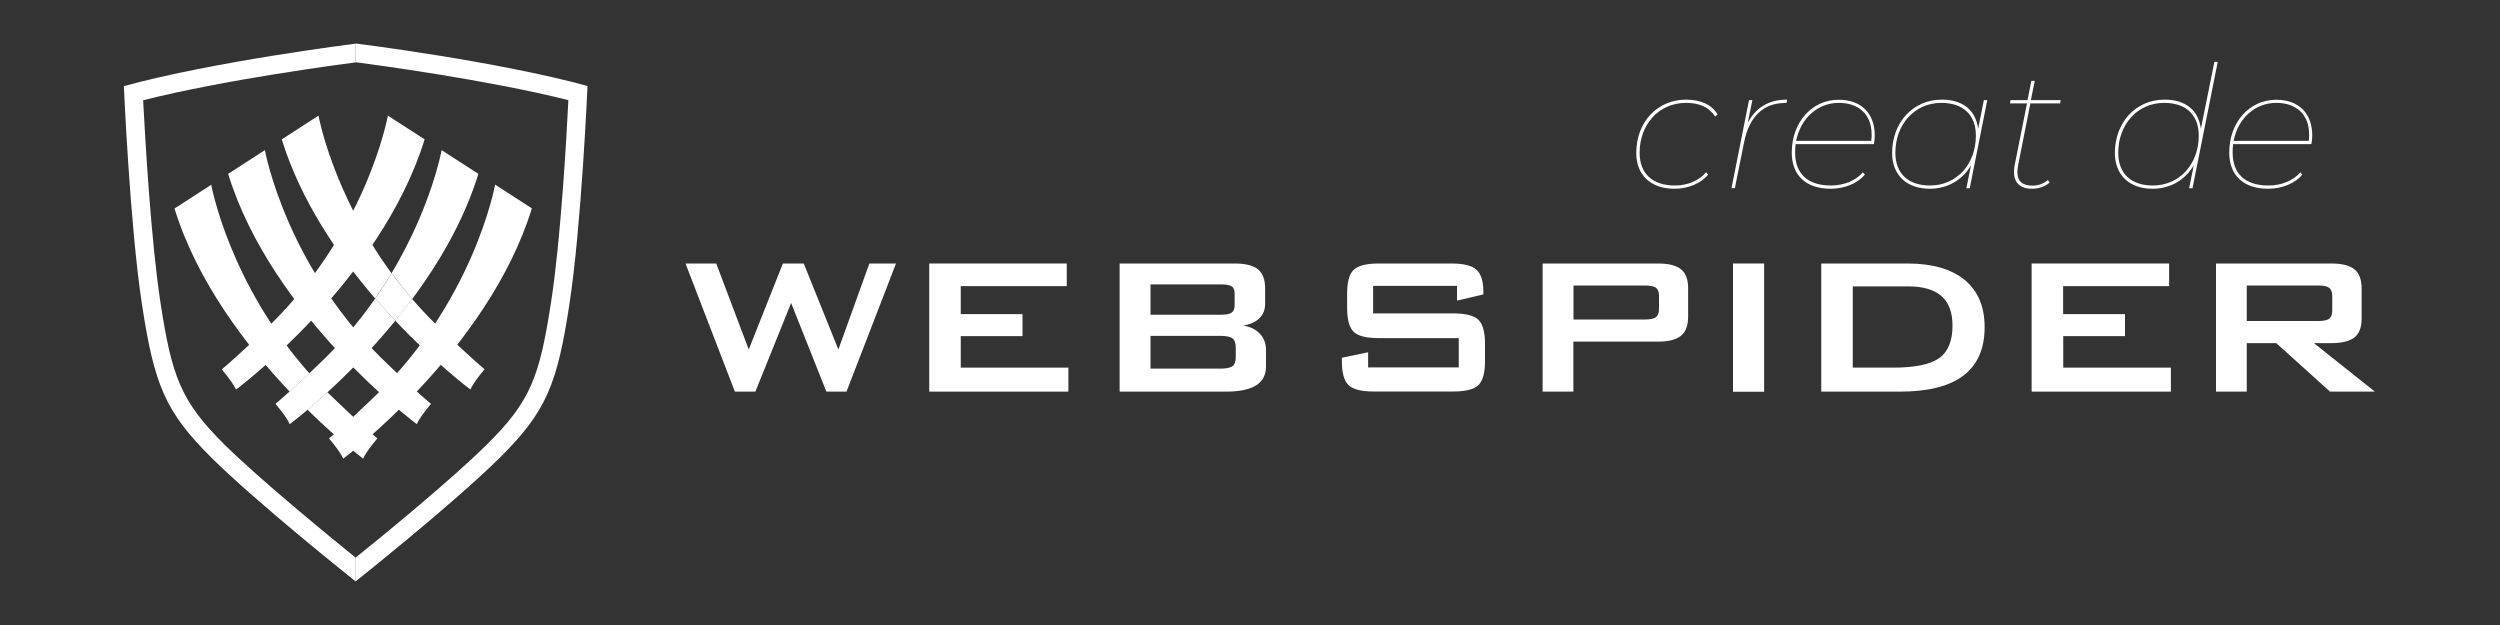 <svg version="1.2" baseProfile="tiny-ps" xmlns="http://www.w3.org/2000/svg" viewBox="0 0 200 50" width="200" height="50">
	<rect x="0" y="0" width="200" height="50" fill="#333333" stroke="none"/>
	<title>logo web spider-06-svg</title>
	<style>
		tspan { white-space:pre }
		.s0 { fill: #ffffff } 
	</style>
	<g id="Layer">
		<path id="Layer" class="s0" d="m18.25 13.91l2.94-1.9c0 0 1.72 9.58 10.04 17.33c0 0 2.05 1.98 3.25 2.97c0 0-0.84 0.97-1.14 1.62c0 0-11.57-8.61-15.09-20.02z" />
	</g>
	<g id="Layer">
		<path id="Layer" class="s0" d="m18.88 31.17c-0.3-0.65-1.14-1.62-1.14-1.62c1.2-0.99 3.25-2.97 3.25-2.97c8.32-7.75 10.04-17.33 10.04-17.33l2.94 1.9c-3.52 11.4-15.09 20.01-15.09 20.02z" />
	</g>
	<g id="Layer">
		<path id="Layer" class="s0" d="m27.46 36.69c-0.3-0.65-1.14-1.62-1.14-1.62c1.2-0.99 3.25-2.97 3.25-2.97c8.32-7.75 10.04-17.33 10.04-17.33l2.94 1.9c-3.52 11.41-15.09 20.02-15.09 20.02z" />
	</g>
	<g id="Layer">
		<path id="Layer" class="s0" d="m24.6 32.78c0.45-0.38 0.99-0.85 1.59-1.4c0.25 0.24 0.49 0.48 0.75 0.72c0 0 2.05 1.98 3.25 2.97c0 0-0.85 0.97-1.14 1.62c0 0-1.93-1.44-4.45-3.91z" />
	</g>
	<g id="Layer">
		<path id="Layer" class="s0" d="m24.75 29.87c-0.41 0.38-1 0.94-1.58 1.46c-3.41-3.6-7.39-8.75-9.21-14.65l2.94-1.9c0 0 1.41 7.85 7.85 15.09z" />
	</g>
	<g id="Layer">
		<path id="Layer" class="s0" d="m31.32 21.86c-0.4 0.66-0.84 1.34-1.31 2.02c-2.93-3.41-5.95-7.81-7.47-12.73l2.94-1.9c0 0 1.11 6.16 5.84 12.61z" />
	</g>
	<g id="Layer">
		<path id="Layer" class="s0" d="m38.77 29.54c0 0-0.85 0.97-1.14 1.62c0 0-2.77-2.07-6.01-5.51c0.45-0.55 0.9-1.13 1.35-1.73c0.78 0.9 1.62 1.78 2.55 2.65c0 0 2.05 1.98 3.25 2.97z" />
	</g>
	<g id="Layer">
		<path id="Layer" class="s0" d="m30.02 23.87c0.55 0.63 1.08 1.22 1.61 1.78c-1.93 2.36-3.89 4.32-5.43 5.73c-0.6 0.55-1.14 1.02-1.59 1.4c-0.89 0.75-1.43 1.15-1.43 1.15c-0.3-0.65-1.14-1.62-1.14-1.62c0.33-0.28 0.73-0.63 1.13-0.99c0.58-0.52 1.17-1.07 1.58-1.46c0.33-0.31 0.54-0.52 0.54-0.52c1.9-1.77 3.46-3.64 4.73-5.47z" />
	</g>
	<g id="Layer">
		<path id="Layer" class="s0" d="m32.98 23.92c-0.6-0.69-1.14-1.38-1.65-2.07c3.19-5.33 4-9.84 4-9.84l2.94 1.9c-1.14 3.7-3.13 7.1-5.29 10.01z" />
	</g>
	<path id="Layer" class="s0" d="m32.98 23.92c-0.44 0.6-0.9 1.18-1.35 1.73c-0.53-0.56-1.07-1.15-1.61-1.78c0.48-0.68 0.91-1.36 1.31-2.02c0.5 0.69 1.05 1.38 1.65 2.07z" />
	<g id="Layer">
		<path id="Layer" class="s0" d="m28.46 44.62v1.9c0 0-7.77-6.17-11.53-9.89c-3.76-3.72-4.6-5.93-5.57-12.26c-0.97-6.33-1.45-17.48-1.45-17.48c7.19-1.98 18.55-3.4 18.55-3.4v1.5c-1.41 0.18-10.52 1.39-17.01 3.03c0.16 3.03 0.62 11.16 1.38 16.13c0.91 5.97 1.62 7.94 5.14 11.43c2.91 2.86 8.33 7.29 10.49 9.04z" />
		<path id="Layer" class="s0" d="m47 6.88c0 0-0.48 11.15-1.45 17.48c-0.97 6.33-1.81 8.54-5.57 12.26c-3.76 3.72-11.53 9.89-11.53 9.89v-1.9c2.16-1.74 7.59-6.17 10.49-9.04c3.53-3.48 4.23-5.45 5.15-11.43c0.77-4.97 1.23-13.09 1.38-16.13c-6.49-1.63-15.6-2.85-17.01-3.03v-1.5c0 0 11.37 1.42 18.54 3.4z" />
	</g>
	<g id="Layer">
		<path id="Layer" class="s0" d="m116.56 22.87h-6.71v2.2h6.39c1 0 1.68 0.17 2.03 0.51c0.35 0.34 0.53 0.98 0.53 1.91v1.41c0 0.93-0.18 1.57-0.53 1.91c-0.35 0.34-1.03 0.51-2.03 0.51h-6.33c-1 0-1.68-0.17-2.03-0.51c-0.35-0.34-0.53-0.98-0.53-1.91v-0.28l2.1-0.44v1.21h7.25v-2.34h-6.39c-1 0-1.67-0.17-2.02-0.51c-0.35-0.34-0.52-0.98-0.52-1.91v-1.13c0-0.93 0.17-1.57 0.52-1.91c0.35-0.34 1.02-0.51 2.02-0.51h5.82c0.96 0 1.63 0.17 1.99 0.5c0.36 0.33 0.55 0.92 0.55 1.76v0.21l-2.11 0.5v-1.18h0z" />
		<path id="Layer" fill-rule="evenodd" class="s0" d="m123.41 21.08h9.24c0.85 0 1.47 0.16 1.84 0.47c0.38 0.31 0.56 0.82 0.56 1.52v2.27c0 0.7-0.19 1.21-0.57 1.52c-0.38 0.31-0.99 0.47-1.84 0.47h-6.77v4h-2.46v-10.25zm8.18 1.76h-5.71v2.72h5.71c0.43 0 0.73-0.06 0.89-0.19c0.16-0.13 0.24-0.34 0.24-0.64v-1.07c0-0.3-0.08-0.51-0.24-0.64c-0.16-0.12-0.46-0.18-0.89-0.18z" />
		<path id="Layer" class="s0" d="m138.64 31.33v-10.25h2.49v10.26h-2.49v-0.01z" />
		<path id="Layer" fill-rule="evenodd" class="s0" d="m145.7 31.33v-10.25h6.91c1.98 0 3.5 0.44 4.57 1.32c1.06 0.88 1.59 2.14 1.59 3.77c0 1.72-0.56 3.01-1.69 3.87c-1.13 0.86-2.82 1.29-5.1 1.29h-6.28zm5.75-1.92c1.76 0 2.99-0.26 3.7-0.77c0.7-0.51 1.05-1.38 1.05-2.59c0-1.06-0.29-1.85-0.88-2.36c-0.58-0.52-1.48-0.78-2.69-0.78h-4.41v6.5h3.23z" />
		<path id="Layer" class="s0" d="m162.53 31.33v-10.25h11v1.81h-8.48v2.24h4.95v1.76h-4.94v2.52h8.61v1.92h-11.14z" />
		<path id="Layer" fill-rule="evenodd" class="s0" d="m177.28 21.08h9.24c0.85 0 1.46 0.16 1.84 0.47c0.38 0.31 0.57 0.82 0.57 1.52v2.42c0 0.69-0.19 1.2-0.57 1.5c-0.38 0.3-0.99 0.46-1.84 0.46h-1.41l4.88 3.88h-3.59l-4.3-3.88h-2.36v3.88h-2.46v-10.25zm8.17 1.76h-5.71v2.84h5.71c0.43 0 0.73-0.06 0.89-0.19c0.16-0.13 0.24-0.34 0.24-0.64v-1.18c0-0.3-0.08-0.51-0.24-0.64c-0.16-0.13-0.45-0.19-0.89-0.19z" />
	</g>
	<g id="Layer">
		<path id="Layer" class="s0" d="m58.79 31.33l-3.95-10.25h2.46l2.6 6.88l2.73-6.88h1.67l2.77 6.88l2.48-6.88h2.13l-3.96 10.25h-1.61l-2.82-7.09l-2.86 7.09h-1.64z" />
		<path id="Layer" class="s0" d="m74.34 31.33v-10.25h11v1.81h-8.48v2.24h4.94v1.76h-4.94v2.52h8.61v1.92h-11.13z" />
		<path id="Layer" fill-rule="evenodd" class="s0" d="m89.57 31.33v-10.25h9.21c0.86 0 1.48 0.16 1.86 0.47c0.38 0.31 0.57 0.82 0.57 1.52v1.23c0 0.47-0.15 0.85-0.45 1.15c-0.3 0.3-0.73 0.5-1.3 0.6c0.58 0.09 1.02 0.31 1.34 0.66c0.32 0.34 0.48 0.78 0.48 1.3v1.31c0 0.67-0.26 1.17-0.79 1.51c-0.53 0.33-1.33 0.5-2.39 0.5h-8.53zm8.07-8.58h-5.6v2.43h5.6c0.43 0 0.73-0.05 0.89-0.17c0.16-0.11 0.24-0.3 0.24-0.57v-0.97c0-0.27-0.08-0.46-0.23-0.56c-0.16-0.11-0.46-0.16-0.9-0.16zm0 4.12h-5.6v2.62h5.6c0.47 0 0.8-0.07 0.97-0.2c0.17-0.13 0.25-0.37 0.25-0.71v-0.78c0-0.34-0.08-0.58-0.25-0.72c-0.18-0.14-0.5-0.21-0.97-0.21z" />
	</g>
	<g id="Layer">
		<path id="Layer" class="s0" d="m130.9 12.24c0-2.47 1.68-4.27 3.99-4.27c1.17 0 2.06 0.41 2.52 1.19l-0.2 0.16c-0.48-0.74-1.25-1.09-2.33-1.09c-2.15 0-3.71 1.7-3.71 3.99c0 1.66 1.02 2.62 2.83 2.62c1.01 0 1.94-0.4 2.49-1.06l0.16 0.19c-0.59 0.72-1.61 1.13-2.7 1.13c-1.89 0-3.05-1.1-3.05-2.86z" />
		<path id="Layer" class="s0" d="m142.97 7.97l-0.05 0.27h-0.12c-1.73 0-2.86 1.09-3.27 3.13l-0.74 3.68h-0.27l1.4-7.04h0.27l-0.37 1.81c0.62-1.16 1.61-1.85 3.15-1.85z" />
		<path id="Layer" fill-rule="evenodd" class="s0" d="m143.61 12.2c0 1.7 1.01 2.64 2.86 2.64c1.06 0 1.99-0.4 2.56-1.05l0.16 0.18c-0.57 0.68-1.59 1.13-2.74 1.13c-1.95 0-3.11-1.05-3.11-2.9c0-2.4 1.59-4.22 3.76-4.22c1.79 0 2.88 1.08 2.88 2.86c0 0.25-0.03 0.49-0.07 0.69h-6.26c-0.03 0.22-0.04 0.44-0.04 0.67zm0.08-0.93h6.01c0.03-0.18 0.03-0.35 0.03-0.52c0-1.64-1.08-2.52-2.62-2.52c-1.71 0-3.06 1.24-3.42 3.04z" />
		<path id="Layer" fill-rule="evenodd" class="s0" d="m158.98 8.02l-1.4 7.04h-0.27l0.37-1.84c-0.67 1.16-1.85 1.88-3.31 1.88c-1.84 0-3-1.1-3-2.86c0-2.44 1.66-4.27 3.98-4.27c1.69 0 2.71 0.86 2.9 2.33l0.46-2.29h0.27v0.01zm-0.91 2.83c0-1.66-1.02-2.62-2.77-2.62c-2.11 0-3.67 1.7-3.67 3.99c0 1.66 1.02 2.62 2.77 2.62c2.11 0 3.67-1.69 3.67-3.99z" />
		<path id="Layer" class="s0" d="m161.46 13.17c-0.04 0.22-0.07 0.41-0.07 0.59c0 0.74 0.41 1.09 1.2 1.09c0.46 0 0.89-0.15 1.24-0.44l0.15 0.19c-0.38 0.34-0.93 0.5-1.42 0.5c-0.95 0-1.44-0.49-1.44-1.34c0-0.16 0.01-0.34 0.05-0.53l0.99-4.96h-1.36l0.04-0.26h1.36l0.31-1.54h0.27l-0.31 1.54h2.38l-0.04 0.26h-2.38l-0.97 4.9z" />
		<path id="Layer" fill-rule="evenodd" class="s0" d="m175.4 15.06h-0.27l0.37-1.84c-0.67 1.16-1.85 1.88-3.31 1.88c-1.84 0-3-1.1-3-2.86c0-2.44 1.66-4.27 3.98-4.27c1.69 0 2.71 0.86 2.9 2.33l1.08-5.35h0.27l-2.02 10.11zm0.5-4.21c0-1.66-1.02-2.62-2.77-2.62c-2.11 0-3.67 1.7-3.67 3.99c0 1.66 1.02 2.62 2.77 2.62c2.11 0 3.67-1.69 3.67-3.99z" />
		<path id="Layer" fill-rule="evenodd" class="s0" d="m178.61 12.2c0 1.7 1.01 2.64 2.86 2.64c1.06 0 1.99-0.4 2.56-1.05l0.16 0.18c-0.57 0.68-1.59 1.13-2.74 1.13c-1.95 0-3.11-1.05-3.11-2.9c0-2.4 1.59-4.22 3.76-4.22c1.79 0 2.88 1.08 2.88 2.86c0 0.25-0.03 0.49-0.07 0.69h-6.26c-0.03 0.22-0.04 0.44-0.04 0.67zm0.08-0.93h6.01c0.03-0.18 0.03-0.35 0.03-0.52c0-1.64-1.08-2.52-2.62-2.52c-1.72 0-3.07 1.24-3.42 3.04z" />
	</g>
</svg>